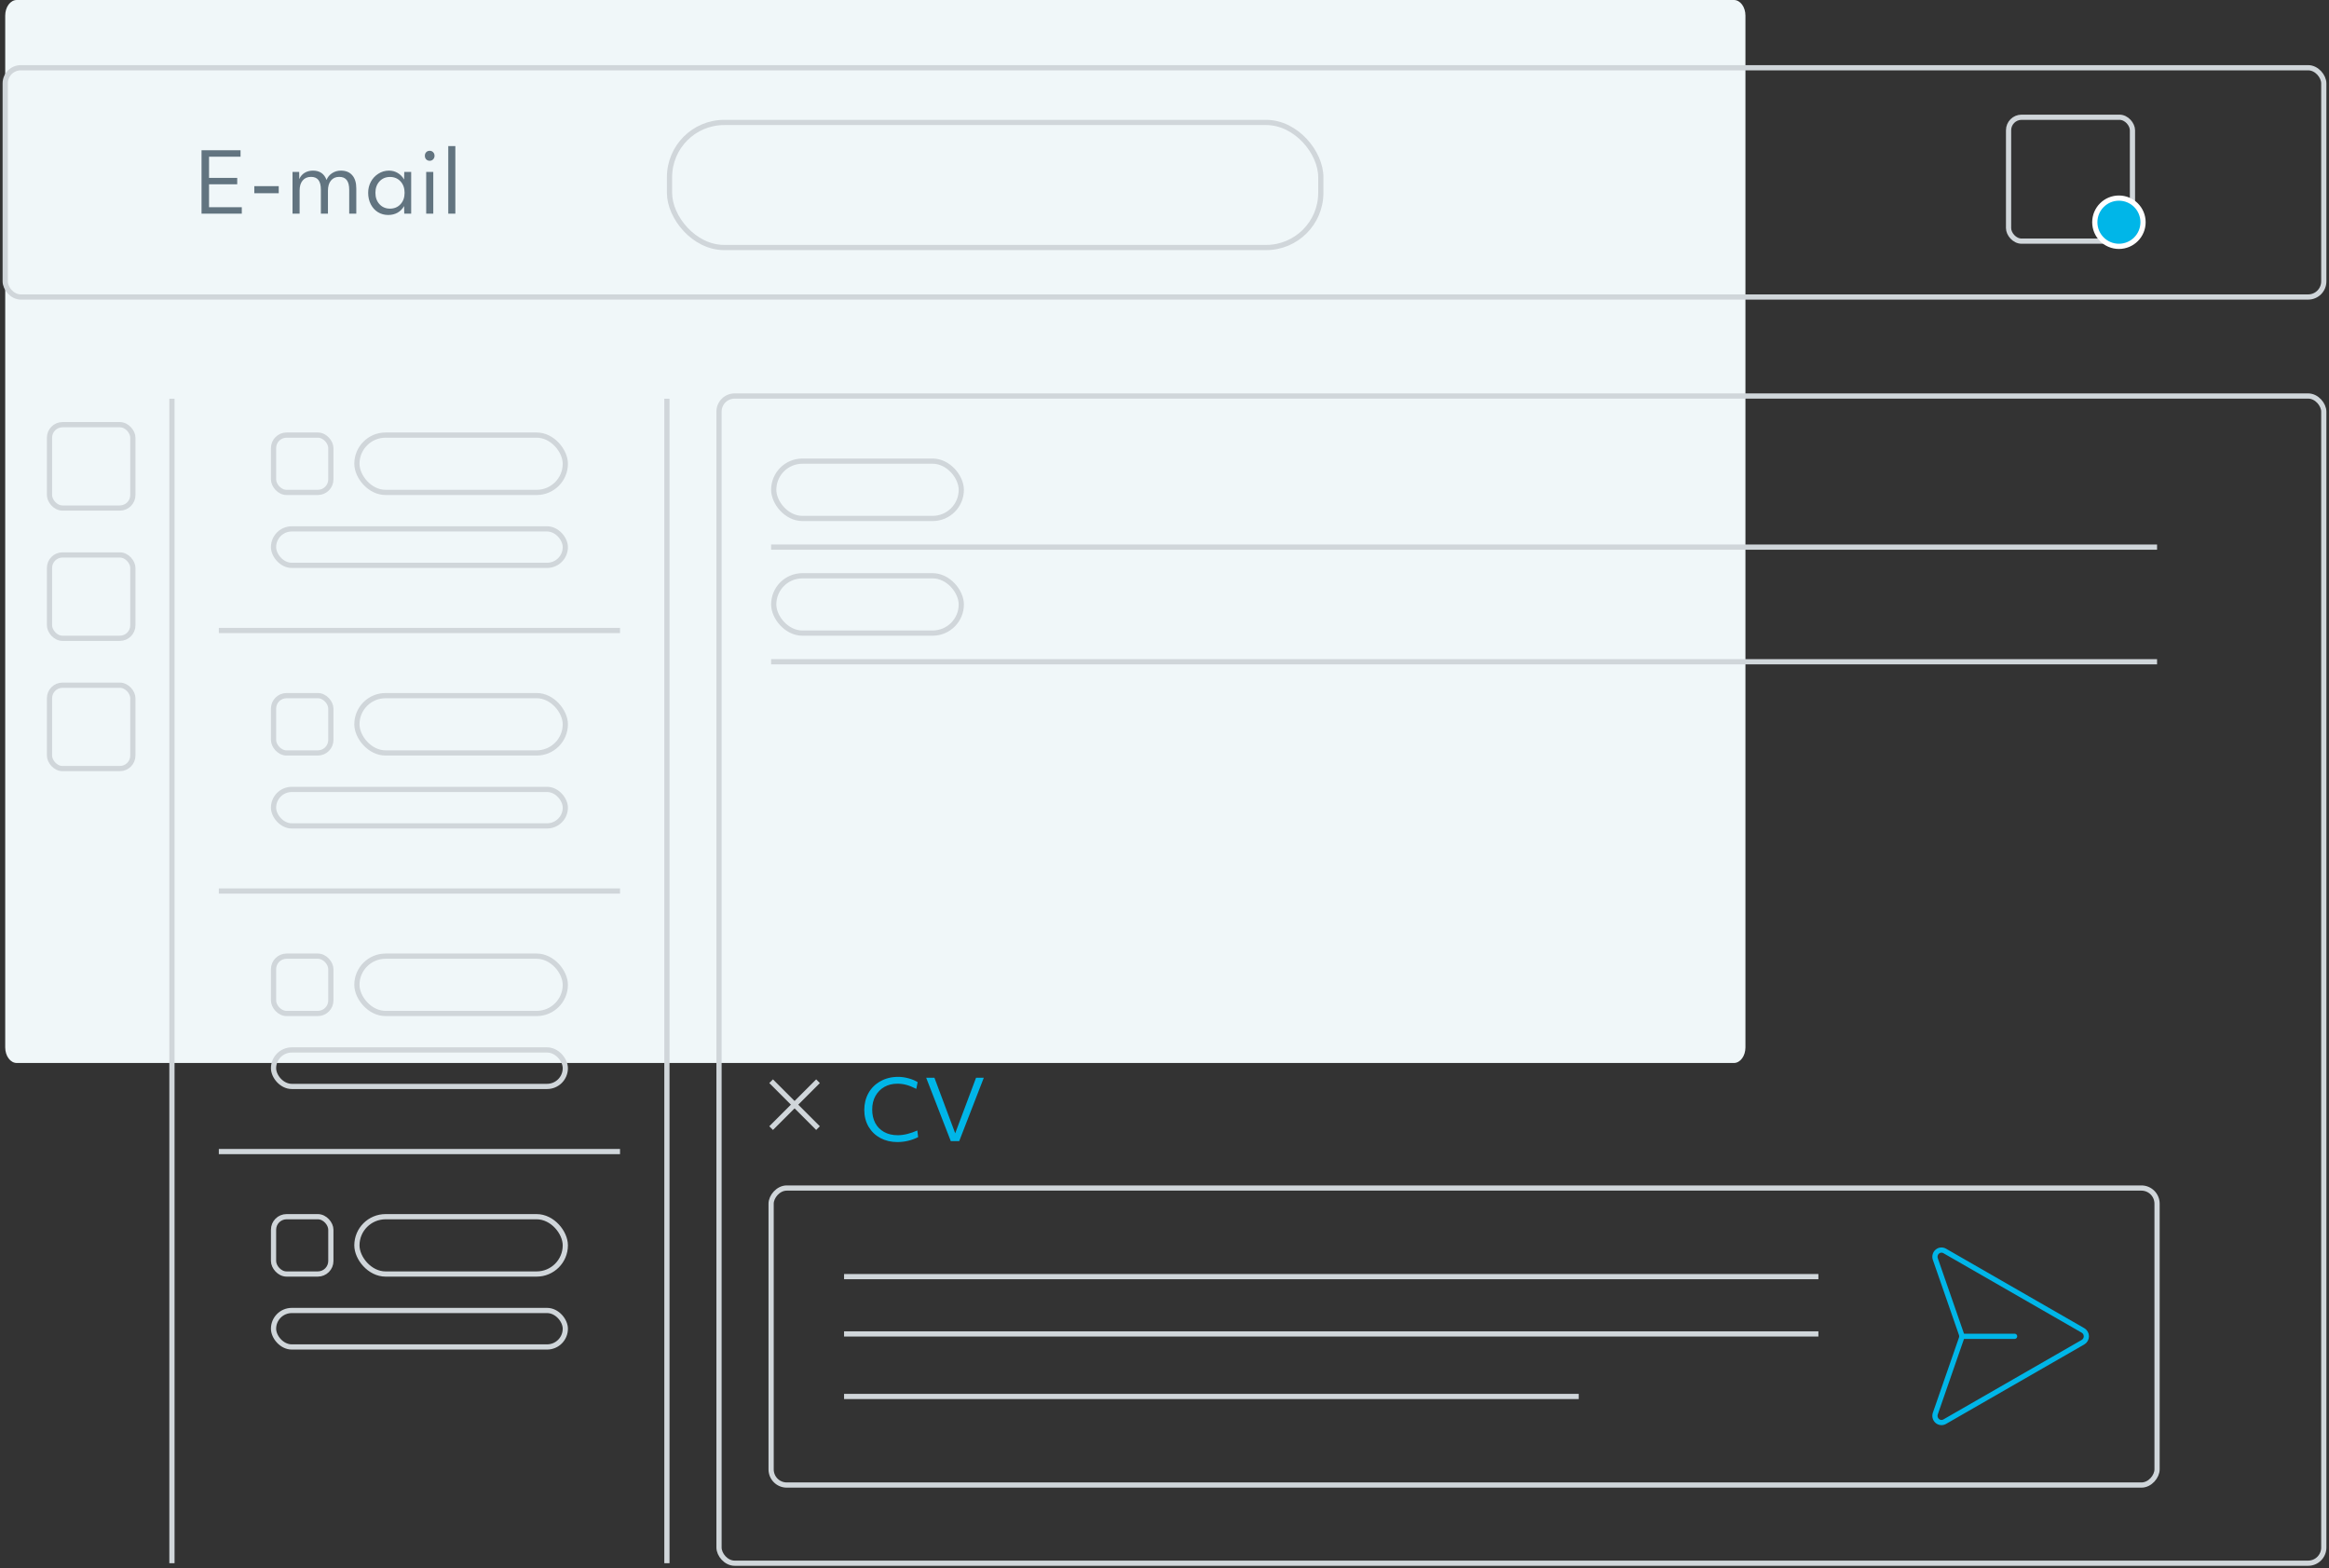 <svg width="447" height="301" viewBox="0 0 447 301" fill="none" xmlns="http://www.w3.org/2000/svg">
<rect x="0" y="0" width="447" height="301" fill="#333333" stroke="none"/>
<path d="M1 3C1 1.343 1.99 0 3.212 0H332.788C334.01 0 335 1.343 335 3V201C335 202.657 334.01 204 332.788 204H3.212C1.99 204 1 202.657 1 201V3Z" fill="#F0F7F9"/>
<rect x="52.5" y="83.5" width="11" height="11" rx="2.5" stroke="#D0D6DA"/>
<rect x="68.5" y="83.5" width="40" height="11" rx="5.5" stroke="#D0D6DA"/>
<rect x="52.5" y="101.5" width="56" height="7" rx="3.5" stroke="#D0D6DA"/>
<path d="M42 121H119" stroke="#D0D6DA"/>
<rect x="52.5" y="133.5" width="11" height="11" rx="2.5" stroke="#D0D6DA"/>
<rect x="68.5" y="133.5" width="40" height="11" rx="5.5" stroke="#D0D6DA"/>
<rect x="52.5" y="151.5" width="56" height="7" rx="3.5" stroke="#D0D6DA"/>
<path d="M42 171H119" stroke="#D0D6DA"/>
<rect x="52.5" y="183.5" width="11" height="11" rx="2.5" stroke="#D0D6DA"/>
<rect x="68.5" y="183.5" width="40" height="11" rx="5.5" stroke="#D0D6DA"/>
<rect x="52.5" y="201.5" width="56" height="7" rx="3.5" stroke="#D0D6DA"/>
<path d="M42 221H119" stroke="#D0D6DA"/>
<rect x="52.5" y="233.5" width="11" height="11" rx="2.5" stroke="#D0D6DA"/>
<rect x="68.5" y="233.5" width="40" height="11" rx="5.5" stroke="#D0D6DA"/>
<rect x="52.5" y="251.5" width="56" height="7" rx="3.5" stroke="#D0D6DA"/>
<path d="M128 76.523L128 300" stroke="#D0D6DA"/>
<path d="M33 76.523L33 300" stroke="#D0D6DA"/>
<rect x="9.5" y="81.5" width="16" height="16" rx="2.5" stroke="#D0D6DA"/>
<rect x="9.5" y="106.5" width="16" height="16" rx="2.5" stroke="#D0D6DA"/>
<rect x="9.5" y="131.5" width="16" height="16" rx="2.5" stroke="#D0D6DA"/>
<path d="M148 207.5L157 216.5" stroke="#D0D6DA"/>
<path d="M157 207.5L148 216.5" stroke="#D0D6DA"/>
<path d="M172.216 219.176C171.032 219.176 169.96 218.925 169 218.424C168.04 217.912 167.277 217.187 166.712 216.248C166.157 215.299 165.88 214.221 165.88 213.016C165.88 211.821 166.147 210.744 166.68 209.784C167.213 208.824 167.976 208.067 168.968 207.512C169.96 206.947 171.101 206.664 172.392 206.664C173.021 206.664 173.672 206.755 174.344 206.936C175.027 207.117 175.619 207.363 176.12 207.672L175.864 208.968C175.149 208.605 174.509 208.349 173.944 208.2C173.389 208.051 172.819 207.976 172.232 207.976C171.304 207.976 170.477 208.179 169.752 208.584C169.027 208.989 168.451 209.571 168.024 210.328C167.608 211.075 167.4 211.944 167.4 212.936C167.4 213.907 167.592 214.765 167.976 215.512C168.371 216.248 168.936 216.824 169.672 217.24C170.419 217.656 171.293 217.864 172.296 217.864C172.872 217.864 173.485 217.784 174.136 217.624C174.787 217.464 175.427 217.24 176.056 216.952L176.216 218.232C174.957 218.861 173.624 219.176 172.216 219.176ZM177.762 206.84H179.346L183.33 217.496L187.33 206.84H188.818L184.098 219H182.482L177.762 206.84Z" fill="#00B6E8"/>
<rect x="148.5" y="88.5" width="36" height="11" rx="5.5" stroke="#D0D6DA"/>
<path d="M148 105L414 105" stroke="#D0D6DA"/>
<rect x="148.5" y="110.5" width="36" height="11" rx="5.5" stroke="#D0D6DA"/>
<path d="M148 127L414 127" stroke="#D0D6DA"/>
<rect width="266" height="57" rx="3" transform="matrix(-1 0 0 1 414 228)" stroke="#D0D6DA"/>
<path d="M162 245L349 245" stroke="#D0D6DA"/>
<path d="M162 256H349" stroke="#D0D6DA"/>
<path d="M162 268H303" stroke="#D0D6DA"/>
<g clip-path="url(#clip0_2165_30964)">
<path d="M399.782 255.326L373.235 240.065C373.011 239.938 372.755 239.885 372.501 239.911C372.247 239.937 372.006 240.042 371.812 240.212C371.617 240.382 371.478 240.609 371.412 240.862C371.346 241.115 371.357 241.383 371.443 241.63L376.441 256.019C376.551 256.299 376.551 256.611 376.441 256.89L371.443 271.28C371.357 271.526 371.346 271.794 371.412 272.048C371.478 272.301 371.617 272.528 371.812 272.698C372.006 272.868 372.247 272.973 372.501 272.999C372.755 273.025 373.011 272.971 373.235 272.844L399.782 257.584C399.979 257.472 400.142 257.309 400.256 257.11C400.371 256.912 400.431 256.685 400.431 256.455C400.431 256.224 400.371 255.998 400.256 255.799C400.142 255.601 399.979 255.437 399.782 255.326V255.326Z" stroke="#00B6E8" stroke-linecap="round" stroke-linejoin="round"/>
<path d="M376.598 256.455H386.657" stroke="#00B6E8" stroke-linecap="round" stroke-linejoin="round"/>
</g>
<rect x="1" y="13" width="445" height="44" rx="3" stroke="#D0D6DA"/>
<path d="M38.68 28.84H46.168V30.072H40.12V34.136H45.528V35.368H40.12V39.768H46.408V41H38.68V28.84ZM48.809 35.72H53.497V37.08H48.809V35.72ZM56.143 33H57.423L57.439 34.376C57.653 33.864 57.989 33.464 58.447 33.176C58.916 32.888 59.455 32.744 60.063 32.744C61.364 32.744 62.234 33.341 62.671 34.536C62.885 33.992 63.236 33.56 63.727 33.24C64.228 32.909 64.794 32.744 65.423 32.744C66.373 32.744 67.103 33.043 67.615 33.64C68.127 34.227 68.383 35.069 68.383 36.168V41H67.023V36.408C67.023 35.576 66.863 34.957 66.543 34.552C66.234 34.147 65.754 33.944 65.103 33.944C64.431 33.944 63.903 34.179 63.519 34.648C63.135 35.117 62.943 35.763 62.943 36.584V41H61.583V36.392C61.583 35.56 61.428 34.947 61.119 34.552C60.81 34.147 60.335 33.944 59.695 33.944C59.002 33.944 58.463 34.179 58.079 34.648C57.695 35.107 57.503 35.747 57.503 36.568V41H56.143V33ZM74.501 41.256C73.787 41.256 73.136 41.08 72.549 40.728C71.973 40.376 71.515 39.875 71.173 39.224C70.832 38.573 70.661 37.832 70.661 37C70.661 36.253 70.827 35.56 71.157 34.92C71.499 34.269 71.979 33.747 72.597 33.352C73.216 32.947 73.904 32.744 74.661 32.744C75.269 32.744 75.824 32.893 76.325 33.192C76.837 33.491 77.248 33.912 77.557 34.456L77.589 33H78.917V41H77.589L77.557 39.544C77.248 40.099 76.827 40.525 76.293 40.824C75.771 41.112 75.173 41.256 74.501 41.256ZM74.853 40.04C75.675 40.04 76.347 39.757 76.869 39.192C77.392 38.627 77.653 37.896 77.653 37C77.653 36.104 77.392 35.373 76.869 34.808C76.347 34.243 75.675 33.96 74.853 33.96C74.032 33.96 73.36 34.243 72.837 34.808C72.315 35.373 72.053 36.104 72.053 37C72.053 37.896 72.315 38.627 72.837 39.192C73.36 39.757 74.032 40.04 74.853 40.04ZM81.799 33H83.159V41H81.799V33ZM82.471 30.856C82.205 30.856 81.981 30.765 81.799 30.584C81.629 30.403 81.543 30.173 81.543 29.896C81.543 29.619 81.629 29.389 81.799 29.208C81.981 29.027 82.205 28.936 82.471 28.936C82.738 28.936 82.957 29.027 83.127 29.208C83.309 29.389 83.399 29.619 83.399 29.896C83.399 30.173 83.309 30.403 83.127 30.584C82.957 30.765 82.738 30.856 82.471 30.856ZM86.034 28.04H87.394V41H86.034V28.04Z" fill="#627480"/>
<rect x="128.5" y="23.5" width="125" height="24" rx="10.5" stroke="#D0D6DA"/>
<rect x="385.5" y="22.5" width="23.778" height="23.778" rx="2.5" stroke="#D0D6DA"/>
<circle cx="406.68" cy="42.648" r="4.63" fill="#00B6E8" stroke="white"/>
<rect x="138" y="76" width="308" height="224" rx="3" stroke="#D0D6DA"/>
<defs>
<clipPath id="clip0_2165_30964">
<rect width="40.238" height="41.297" fill="white" transform="translate(365.281 235.807)"/>
</clipPath>
</defs>
</svg>
